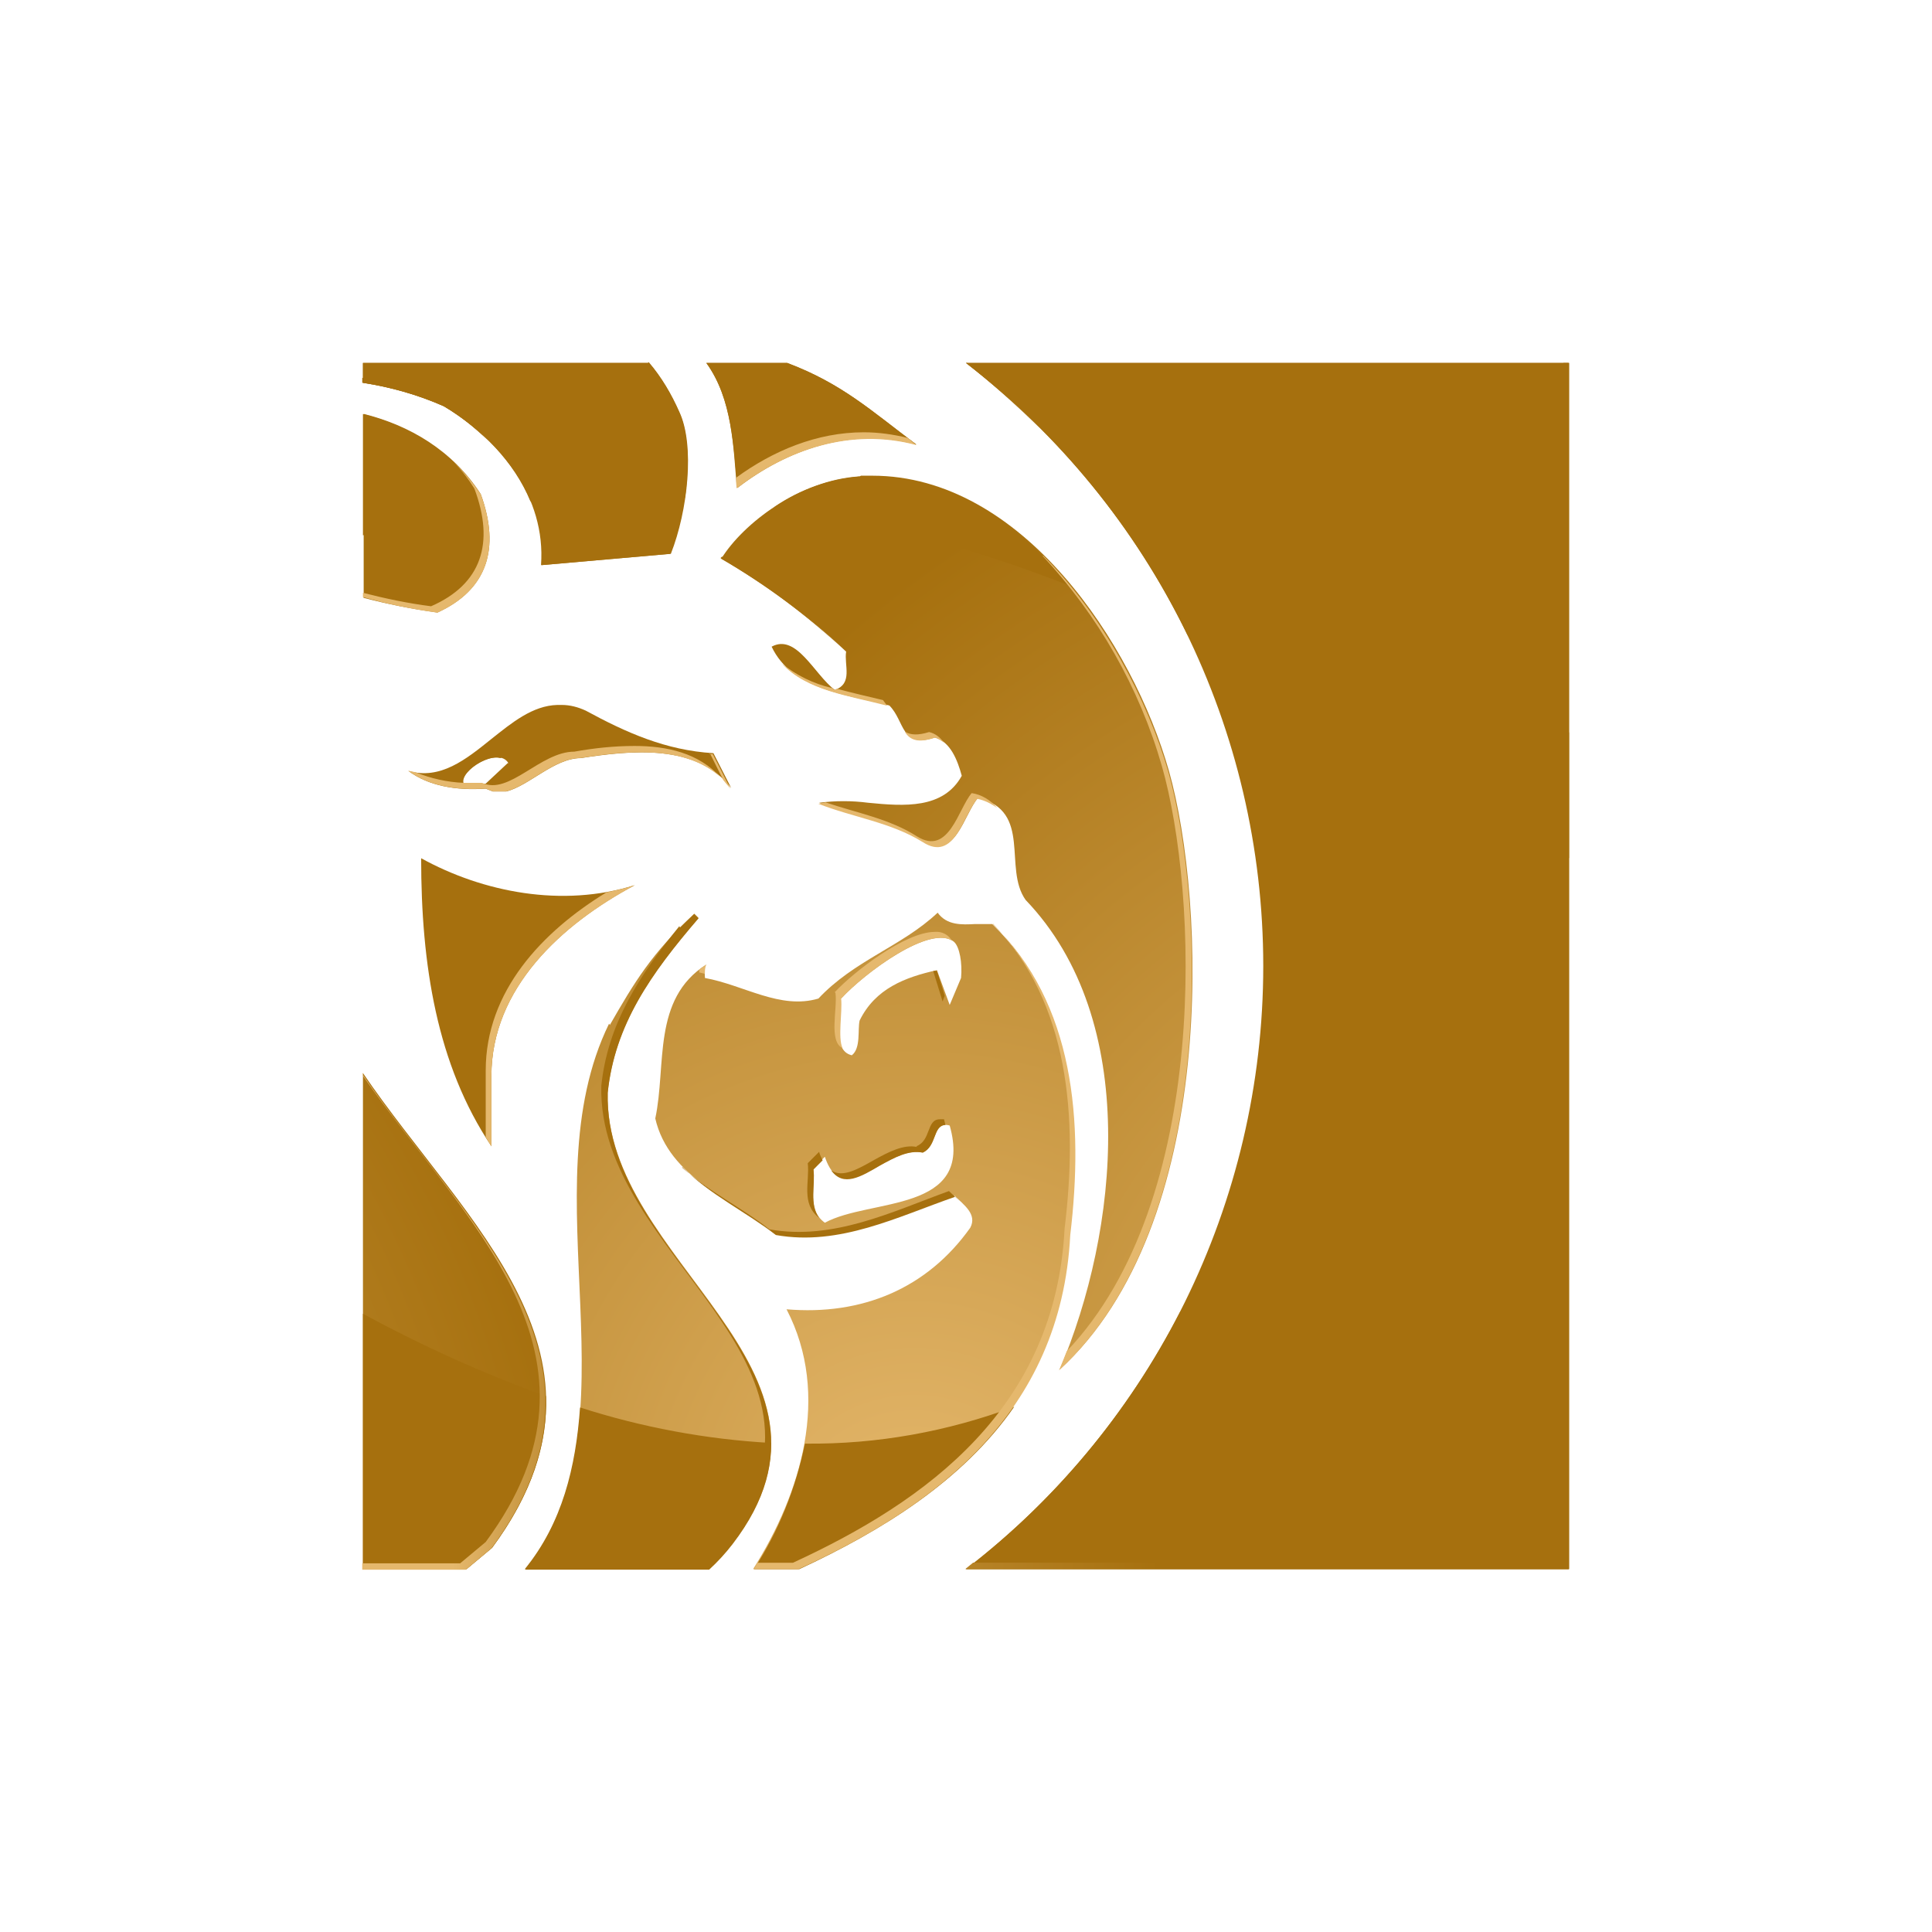 <svg width="64" height="64" viewBox="0 0 64 64" fill="none" xmlns="http://www.w3.org/2000/svg">
<rect width="64" height="64" fill="white"/>
<path d="M13.951 28.43C13.951 31.955 14.468 35.269 16.278 37.971V35.645C16.278 32.73 18.605 30.615 21.025 29.323C18.628 30.075 15.996 29.558 13.951 28.43Z" fill="url(#paint0_radial_1886_50887)"/>
<path d="M18.463 23.352C17.64 23.375 16.959 23.939 16.277 24.48C15.431 25.161 14.585 25.843 13.527 25.537C14.185 26.031 15.102 26.195 16.089 26.125L16.324 26.219H16.771C17.523 26.031 18.369 25.114 19.238 25.114C20.907 24.856 23.069 24.621 24.221 26.101L23.633 24.95C22.058 24.856 20.742 24.268 19.403 23.54C19.144 23.422 18.886 23.352 18.604 23.352H18.486H18.463ZM16.818 25.279L16.089 25.96H15.361C15.196 25.537 16.512 24.715 16.841 25.279" fill="url(#paint1_radial_1886_50887)"/>
<path d="M12.023 19.798C12.822 20.009 13.645 20.174 14.491 20.291C16.136 19.539 16.583 18.176 15.925 16.367C14.985 14.909 13.551 14.087 12.047 13.711V19.798H12.023Z" fill="url(#paint2_radial_1886_50887)"/>
<path d="M20.177 33.908C17.451 39.478 21.282 47.163 17.404 51.981H23.491C23.773 51.723 24.032 51.441 24.267 51.135C28.756 45.283 19.989 41.805 20.131 36.188C20.366 33.932 21.564 32.24 23.139 30.407L22.998 30.266C21.588 31.582 21.024 32.522 20.201 33.955" fill="url(#paint3_radial_1886_50887)"/>
<path d="M32 12.023C38.205 16.794 41.847 24.174 41.847 32C41.847 39.826 38.205 47.206 32 51.976H51.977V12.023H32Z" fill="url(#paint4_radial_1886_50887)"/>
<path d="M12.023 35.547V51.975H15.455L16.301 51.27C20.978 44.948 15.408 40.529 12.023 35.547Z" fill="url(#paint5_radial_1886_50887)"/>
<path d="M12.024 12.023V12.681C12.94 12.822 13.857 13.081 14.703 13.457C16.583 14.585 18.087 16.465 17.922 18.721L22.2 18.345C22.764 16.935 22.999 14.773 22.482 13.669C22.223 13.081 21.894 12.517 21.471 12.023H12H12.024Z" fill="url(#paint6_radial_1886_50887)"/>
<path d="M23.398 12.023C24.268 13.222 24.292 14.82 24.409 16.16C26.054 14.891 28.169 14.139 30.355 14.726C28.851 13.598 27.887 12.705 26.078 12.023H23.375H23.398Z" fill="url(#paint7_radial_1886_50887)"/>
<path d="M27.112 33.078C25.843 33.454 24.645 32.632 23.352 32.397C23.352 32.232 23.305 32.044 23.399 31.95C21.59 33.102 22.083 35.287 21.707 37.05C22.154 39.001 24.269 39.753 25.679 40.881C27.794 41.257 29.721 40.27 31.625 39.612C31.93 39.917 32.377 40.223 32.142 40.669C30.708 42.69 28.546 43.583 26.055 43.372C27.535 46.216 26.525 49.482 24.95 51.974H26.431C30.896 49.929 35.127 46.85 35.432 40.904C35.879 37.144 35.573 33.243 32.87 30.61C32.682 30.61 32.494 30.61 32.306 30.61C31.86 30.634 31.366 30.657 31.061 30.234C29.862 31.363 28.288 31.809 27.089 33.102M27.864 33.078C28.64 32.232 30.849 30.587 31.601 31.198C31.789 31.363 31.883 31.903 31.836 32.397L31.46 33.29L31.037 32.138C29.98 32.373 28.993 32.749 28.476 33.807C28.405 34.112 28.523 34.723 28.217 34.958C27.535 34.794 27.912 33.666 27.841 33.055M31.46 37.285C32.283 40.199 28.828 39.682 27.324 40.505C26.713 40.058 27.018 39.306 26.948 38.695L27.324 38.319C27.7 39.447 28.405 39.024 29.157 38.601C29.627 38.343 30.097 38.084 30.567 38.178C31.084 37.943 30.873 37.12 31.46 37.285Z" fill="url(#paint8_radial_1886_50887)"/>
<path d="M28.475 15.781C26.501 15.899 24.621 17.332 23.893 18.508C25.397 19.377 26.783 20.411 28.029 21.586C27.958 22.033 28.264 22.644 27.653 22.855C26.971 22.338 26.384 20.975 25.561 21.422C26.243 22.855 28.029 22.996 29.462 23.372C29.98 23.889 29.838 24.806 30.967 24.43C31.484 24.571 31.719 25.182 31.86 25.699C31.249 26.804 29.956 26.71 28.757 26.592C28.217 26.522 27.676 26.522 27.136 26.592C28.264 27.039 29.533 27.203 30.591 27.861C31.648 28.543 31.93 26.968 32.4 26.428C34.21 26.874 33.223 28.754 33.975 29.812C37.806 33.807 37.054 40.787 35.103 45.37C40.367 40.552 39.944 29.859 38.722 25.535C37.524 21.328 33.857 15.758 28.898 15.758H28.522" fill="url(#paint9_radial_1886_50887)"/>
<path d="M32 12.023C35.102 14.421 37.617 17.499 39.333 21.025C43.751 23.116 47.981 25.608 51.976 28.428V12.023H32ZM23.398 12.023C24.268 13.222 24.291 14.82 24.432 16.16C26.078 14.891 28.193 14.139 30.355 14.726C28.851 13.598 27.887 12.705 26.078 12.023H23.375H23.398ZM12.023 12.023V12.681C12.94 12.822 13.857 13.081 14.703 13.457C15.948 14.209 17.029 15.29 17.57 16.606C19.262 16.418 20.978 16.395 22.693 16.489C22.834 15.431 22.811 14.35 22.505 13.669C22.247 13.081 21.918 12.517 21.495 12.023H12.023ZM12.023 17.734C13.339 17.335 14.679 17.029 16.042 16.794C15.995 16.653 15.948 16.512 15.901 16.371C14.961 14.914 13.527 14.092 12.023 13.716V17.734ZM28.475 15.784C27.464 15.878 26.5 16.207 25.654 16.794C28.992 17.288 32.282 18.157 35.431 19.403C33.716 17.335 31.459 15.807 28.851 15.807H28.475" fill="url(#paint10_radial_1886_50887)"/>
<path d="M39.097 43.451C37.382 46.788 34.961 49.702 32 51.982H51.976V24.25C48.992 31.371 44.973 38.868 39.097 43.451ZM12.023 51.982H15.455L16.301 51.277C17.64 49.467 18.134 47.799 18.087 46.248C15.995 45.496 13.974 44.579 12.023 43.521V51.982ZM26.665 47.822C26.36 49.303 25.796 50.713 24.973 51.982H26.477C29.203 50.713 31.882 49.068 33.598 46.6C31.389 47.423 29.062 47.846 26.689 47.822M17.382 51.982H23.469C23.751 51.724 24.009 51.441 24.244 51.136C25.161 49.937 25.537 48.856 25.537 47.799C23.398 47.681 21.26 47.282 19.215 46.624C19.074 48.598 18.627 50.455 17.382 51.982Z" fill="url(#paint11_radial_1886_50887)"/>
<path d="M23.162 32.118V32.212L23.35 32.259C23.35 32.165 23.35 32.047 23.397 31.953L23.162 32.118Z" fill="url(#paint12_linear_1886_50887)"/>
<path d="M30.379 37.995C29.932 37.901 29.439 38.159 28.969 38.418C28.428 38.723 27.911 39.029 27.535 38.77C27.935 39.334 28.522 38.982 29.157 38.606C29.627 38.347 30.097 38.089 30.567 38.183C31.037 37.971 30.896 37.29 31.319 37.266L31.272 37.078H31.131C30.684 37.078 30.849 37.783 30.355 37.971" fill="url(#paint13_linear_1886_50887)"/>
<path d="M27.134 38.156L26.758 38.532C26.828 39.143 26.523 39.872 27.134 40.342C26.805 39.895 27.016 39.261 26.946 38.744L27.251 38.438C27.204 38.344 27.157 38.25 27.134 38.156Z" fill="url(#paint14_linear_1886_50887)"/>
<path d="M27.676 32.891C27.747 33.432 27.441 34.489 27.911 34.724C27.747 34.372 27.911 33.526 27.864 33.079C28.616 32.257 30.708 30.682 31.53 31.152C31.413 30.964 31.201 30.847 30.966 30.87C30.003 30.87 28.311 32.163 27.652 32.868" fill="url(#paint15_linear_1886_50887)"/>
<path d="M30.92 32.188L31.225 33.175L31.296 32.987L31.037 32.164H30.92V32.188Z" fill="url(#paint16_linear_1886_50887)"/>
<path d="M26.5 21.656C26.782 21.962 27.041 22.338 27.323 22.573C27.041 22.267 26.782 21.891 26.5 21.656Z" fill="url(#paint17_linear_1886_50887)"/>
<path d="M29.979 24.25C30.143 24.509 30.402 24.626 30.966 24.438C31.083 24.462 31.177 24.532 31.271 24.602C31.154 24.438 30.989 24.297 30.778 24.25C30.401 24.367 30.166 24.344 30.002 24.25" fill="url(#paint18_linear_1886_50887)"/>
<path d="M23.893 18.508C25.303 19.331 26.619 20.294 27.817 21.399C26.619 20.271 25.326 19.284 23.916 18.438L23.869 18.485L23.893 18.508Z" fill="url(#paint19_linear_1886_50887)"/>
<path d="M34.539 18.414C36.372 20.388 37.735 22.762 38.487 25.371C39.686 29.554 40.109 39.754 35.338 44.76C35.244 44.995 35.174 45.183 35.08 45.394C40.344 40.576 39.921 29.883 38.699 25.559C38.017 23.208 36.56 20.412 34.563 18.414H34.539Z" fill="url(#paint20_linear_1886_50887)"/>
<path d="M22.6 38.656C23.469 39.549 24.738 40.16 25.702 40.912C27.817 41.288 29.744 40.301 31.648 39.643L31.812 39.808C31.695 39.69 31.554 39.573 31.436 39.455C29.556 40.137 27.605 41.1 25.49 40.724C24.597 40.019 23.446 39.455 22.6 38.68V38.656Z" fill="url(#paint21_linear_1886_50887)"/>
<path d="M25.889 21.969C26.711 22.885 28.168 23.05 29.39 23.379L29.249 23.191C28.756 23.073 28.239 22.956 27.722 22.815L27.651 22.862L27.557 22.791C26.946 22.65 26.382 22.368 25.912 21.992L25.889 21.969Z" fill="url(#paint22_linear_1886_50887)"/>
<path d="M20.085 29.563C17.97 30.856 16.09 32.83 16.09 35.462V37.671L16.278 37.977V35.65C16.278 32.736 18.605 30.621 21.025 29.328C20.72 29.422 20.414 29.493 20.085 29.563Z" fill="url(#paint23_linear_1886_50887)"/>
<path d="M23.516 24.953L23.962 25.846L24.197 26.128L23.61 24.977H23.492L23.516 24.953Z" fill="url(#paint24_linear_1886_50887)"/>
<path d="M22.504 30.681C21.165 32.326 20.131 33.924 19.919 35.969C19.778 41.609 28.568 45.064 24.055 50.939C23.82 51.245 23.562 51.527 23.28 51.785H17.545L17.404 51.997H23.491C23.773 51.738 24.032 51.456 24.267 51.151C28.756 45.299 19.989 41.844 20.131 36.204C20.366 33.947 21.564 32.255 23.139 30.422L22.998 30.281C22.833 30.446 22.669 30.587 22.528 30.728" fill="url(#paint25_linear_1886_50887)"/>
<path d="M21.471 12.024C21.8 12.47 22.082 12.964 22.317 13.457C22.834 14.562 22.599 16.724 22.035 18.134L17.945 18.486V18.721L22.223 18.346C22.787 16.912 23.022 14.75 22.505 13.645C22.246 13.058 21.917 12.493 21.494 12H21.471V12.024Z" fill="url(#paint26_linear_1886_50887)"/>
<path d="M12.024 35.547V35.641C15.408 40.506 20.672 44.877 16.089 51.081L15.243 51.787H12V51.998H15.431L16.277 51.293C20.954 44.971 15.384 40.553 12 35.57L12.024 35.547Z" fill="url(#paint27_linear_1886_50887)"/>
<path d="M32.893 30.594C35.431 33.226 35.713 37.033 35.266 40.7C34.961 46.645 30.707 49.724 26.265 51.769H25.09L24.973 51.98H26.453C30.919 49.936 35.149 46.857 35.454 40.911C35.901 37.151 35.596 33.249 32.893 30.617V30.594Z" fill="url(#paint28_linear_1886_50887)"/>
<path d="M51.788 12.023V51.765H32.235L31.977 51.976H51.953V12.023H51.765H51.788Z" fill="url(#paint29_linear_1886_50887)"/>
<path d="M15.713 16.182C16.395 17.992 15.948 19.355 14.28 20.083C13.527 19.989 12.752 19.825 12.023 19.637V19.778C12.822 20.013 13.645 20.177 14.491 20.295C16.136 19.543 16.583 18.18 15.925 16.37C15.666 15.994 15.384 15.642 15.032 15.312C15.29 15.571 15.525 15.877 15.713 16.182Z" fill="url(#paint30_linear_1886_50887)"/>
<path d="M19.027 24.899C17.899 24.899 16.865 26.356 15.972 25.933H15.361C14.82 25.91 14.279 25.792 13.762 25.581L13.527 25.534C14.185 26.027 15.102 26.192 16.089 26.121L16.324 26.215H16.771C17.523 26.027 18.369 25.11 19.238 25.11C20.742 24.875 22.669 24.664 23.868 25.745C23.14 24.946 22.105 24.711 21.024 24.711C20.343 24.711 19.685 24.781 19.027 24.899Z" fill="url(#paint31_linear_1886_50887)"/>
<path d="M32 12.023C32.87 12.705 33.692 13.434 34.468 14.209C33.716 13.434 32.893 12.705 32.047 12.023H32Z" fill="url(#paint32_linear_1886_50887)"/>
<path d="M30.378 27.707C29.462 27.119 28.38 26.931 27.346 26.579L27.111 26.626C28.239 27.073 29.509 27.237 30.566 27.895C31.624 28.577 31.906 27.002 32.376 26.462C32.611 26.509 32.846 26.626 33.034 26.767C32.822 26.509 32.517 26.32 32.188 26.273C31.741 26.791 31.436 28.365 30.378 27.707Z" fill="url(#paint33_linear_1886_50887)"/>
<path d="M24.385 15.848C24.385 15.965 24.385 16.083 24.408 16.177C26.053 14.908 28.169 14.156 30.354 14.743L30.072 14.508C29.602 14.391 29.109 14.32 28.615 14.32C27.064 14.32 25.607 14.931 24.385 15.824" fill="url(#paint34_linear_1886_50887)"/>
<path d="M15.126 25.745H15.361C15.525 25.416 16.16 25.016 16.559 25.11H16.607C16.536 24.945 16.372 24.875 16.23 24.875C15.737 24.875 15.008 25.416 15.126 25.745Z" fill="url(#paint35_linear_1886_50887)"/>
<path d="M12.024 12.68C12.94 12.821 13.857 13.08 14.703 13.456C15.243 13.761 15.713 14.161 16.16 14.584C15.666 14.067 15.102 13.62 14.491 13.268C13.692 12.915 12.87 12.657 12 12.516V12.68H12.024Z" fill="url(#paint36_linear_1886_50887)"/>
<defs>
<radialGradient id="paint0_radial_1886_50887" cx="0" cy="0" r="1" gradientUnits="userSpaceOnUse" gradientTransform="translate(52.908 49.436) scale(37.495 37.495)">
<stop stop-color="#E5B86D"/>
<stop offset="1" stop-color="#A6700E"/>
</radialGradient>
<radialGradient id="paint1_radial_1886_50887" cx="0" cy="0" r="1" gradientUnits="userSpaceOnUse" gradientTransform="translate(54.5 48.997) scale(37.311 37.311)">
<stop stop-color="#E5B86D"/>
<stop offset="1" stop-color="#A6700E"/>
</radialGradient>
<radialGradient id="paint2_radial_1886_50887" cx="0" cy="0" r="1" gradientUnits="userSpaceOnUse" gradientTransform="translate(-6.045 54.254) scale(37.304 37.304)">
<stop stop-color="#E5B86D"/>
<stop offset="1" stop-color="#A6700E"/>
</radialGradient>
<radialGradient id="paint3_radial_1886_50887" cx="0" cy="0" r="1" gradientUnits="userSpaceOnUse" gradientTransform="translate(34.142 51.208) scale(37.304)">
<stop stop-color="#E5B86D"/>
<stop offset="1" stop-color="#A6700E"/>
</radialGradient>
<radialGradient id="paint4_radial_1886_50887" cx="0" cy="0" r="1" gradientUnits="userSpaceOnUse" gradientTransform="translate(-7.953 54.867) scale(37.297 37.297)">
<stop stop-color="#E5B86D"/>
<stop offset="1" stop-color="#A6700E"/>
</radialGradient>
<radialGradient id="paint5_radial_1886_50887" cx="0" cy="0" r="1" gradientUnits="userSpaceOnUse" gradientTransform="translate(-17.617 55.639) scale(37.361)">
<stop stop-color="#E5B86D"/>
<stop offset="1" stop-color="#A6700E"/>
</radialGradient>
<radialGradient id="paint6_radial_1886_50887" cx="0" cy="0" r="1" gradientUnits="userSpaceOnUse" gradientTransform="translate(-13.546 54.891) scale(37.297 37.297)">
<stop stop-color="#E5B86D"/>
<stop offset="1" stop-color="#A6700E"/>
</radialGradient>
<radialGradient id="paint7_radial_1886_50887" cx="0" cy="0" r="1" gradientUnits="userSpaceOnUse" gradientTransform="translate(53.368 47.962) scale(37.029 37.029)">
<stop stop-color="#E5B86D"/>
<stop offset="1" stop-color="#A6700E"/>
</radialGradient>
<radialGradient id="paint8_radial_1886_50887" cx="0" cy="0" r="1" gradientUnits="userSpaceOnUse" gradientTransform="translate(30.285 51.116) scale(37.262)">
<stop stop-color="#E5B86D"/>
<stop offset="1" stop-color="#A6700E"/>
</radialGradient>
<radialGradient id="paint9_radial_1886_50887" cx="0" cy="0" r="1" gradientUnits="userSpaceOnUse" gradientTransform="translate(52.41 48.982) scale(37.276)">
<stop stop-color="#E5B86D"/>
<stop offset="1" stop-color="#A6700E"/>
</radialGradient>
<radialGradient id="paint10_radial_1886_50887" cx="0" cy="0" r="1" gradientUnits="userSpaceOnUse" gradientTransform="translate(109.894 3.882) scale(37.629 37.629)">
<stop stop-color="#E5B86D"/>
<stop offset="0.3" stop-color="#E5B86D"/>
<stop offset="1" stop-color="#A6700E"/>
</radialGradient>
<radialGradient id="paint11_radial_1886_50887" cx="0" cy="0" r="1" gradientUnits="userSpaceOnUse" gradientTransform="translate(124.797 70.231) scale(66.733 66.733)">
<stop stop-color="#E5B86D"/>
<stop offset="1" stop-color="#A6700E"/>
</radialGradient>
<linearGradient id="paint12_linear_1886_50887" x1="24.687" y1="32.125" x2="24.906" y2="32.125" gradientUnits="userSpaceOnUse">
<stop stop-color="#E5B86D"/>
<stop offset="1" stop-color="#A6700E"/>
</linearGradient>
<linearGradient id="paint13_linear_1886_50887" x1="-11.142" y1="41.687" x2="-7.736" y2="41.687" gradientUnits="userSpaceOnUse">
<stop stop-color="#E5B86D"/>
<stop offset="1" stop-color="#A6700E"/>
</linearGradient>
<linearGradient id="paint14_linear_1886_50887" x1="-5.802" y1="42.716" x2="-5.35" y2="42.716" gradientUnits="userSpaceOnUse">
<stop stop-color="#E5B86D"/>
<stop offset="1" stop-color="#A6700E"/>
</linearGradient>
<linearGradient id="paint15_linear_1886_50887" x1="62.858" y1="30.071" x2="66.383" y2="30.071" gradientUnits="userSpaceOnUse">
<stop stop-color="#E5B86D"/>
<stop offset="1" stop-color="#A6700E"/>
</linearGradient>
<linearGradient id="paint16_linear_1886_50887" x1="18.692" y1="33.943" x2="19.152" y2="33.943" gradientUnits="userSpaceOnUse">
<stop stop-color="#E5B86D"/>
<stop offset="1" stop-color="#A6700E"/>
</linearGradient>
<linearGradient id="paint17_linear_1886_50887" x1="24.404" y1="22.159" x2="25.151" y2="22.159" gradientUnits="userSpaceOnUse">
<stop stop-color="#E5B86D"/>
<stop offset="1" stop-color="#A6700E"/>
</linearGradient>
<linearGradient id="paint18_linear_1886_50887" x1="46.364" y1="22.953" x2="47.52" y2="22.953" gradientUnits="userSpaceOnUse">
<stop stop-color="#E5B86D"/>
<stop offset="1" stop-color="#A6700E"/>
</linearGradient>
<linearGradient id="paint19_linear_1886_50887" x1="6.821" y1="21.3" x2="10.374" y2="21.3" gradientUnits="userSpaceOnUse">
<stop stop-color="#E5B86D"/>
<stop offset="1" stop-color="#A6700E"/>
</linearGradient>
<linearGradient id="paint20_linear_1886_50887" x1="63.315" y1="28.468" x2="67.77" y2="28.468" gradientUnits="userSpaceOnUse">
<stop stop-color="#E5B86D"/>
<stop offset="1" stop-color="#A6700E"/>
</linearGradient>
<linearGradient id="paint21_linear_1886_50887" x1="7.587" y1="41.782" x2="18.67" y2="41.782" gradientUnits="userSpaceOnUse">
<stop stop-color="#E5B86D"/>
<stop offset="1" stop-color="#A6700E"/>
</linearGradient>
<linearGradient id="paint22_linear_1886_50887" x1="61.202" y1="19.809" x2="65.423" y2="19.809" gradientUnits="userSpaceOnUse">
<stop stop-color="#E5B86D"/>
<stop offset="1" stop-color="#A6700E"/>
</linearGradient>
<linearGradient id="paint23_linear_1886_50887" x1="32.339" y1="32.181" x2="36.795" y2="32.181" gradientUnits="userSpaceOnUse">
<stop stop-color="#E5B86D"/>
<stop offset="1" stop-color="#A6700E"/>
</linearGradient>
<linearGradient id="paint24_linear_1886_50887" x1="35.866" y1="24.178" x2="36.493" y2="24.178" gradientUnits="userSpaceOnUse">
<stop stop-color="#E5B86D"/>
<stop offset="1" stop-color="#A6700E"/>
</linearGradient>
<linearGradient id="paint25_linear_1886_50887" x1="-26.53" y1="44.312" x2="-19.176" y2="44.312" gradientUnits="userSpaceOnUse">
<stop stop-color="#E5B86D"/>
<stop offset="1" stop-color="#A6700E"/>
</linearGradient>
<linearGradient id="paint26_linear_1886_50887" x1="-4.052" y1="18.087" x2="0.319" y2="18.087" gradientUnits="userSpaceOnUse">
<stop stop-color="#E5B86D"/>
<stop offset="1" stop-color="#A6700E"/>
</linearGradient>
<linearGradient id="paint27_linear_1886_50887" x1="15.004" y1="44.069" x2="20.475" y2="44.069" gradientUnits="userSpaceOnUse">
<stop stop-color="#E5B86D"/>
<stop offset="1" stop-color="#A6700E"/>
</linearGradient>
<linearGradient id="paint28_linear_1886_50887" x1="38.016" y1="41.513" x2="47.654" y2="41.513" gradientUnits="userSpaceOnUse">
<stop stop-color="#E5B86D"/>
<stop offset="1" stop-color="#A6700E"/>
</linearGradient>
<linearGradient id="paint29_linear_1886_50887" x1="14.36" y1="32.32" x2="38.407" y2="32.32" gradientUnits="userSpaceOnUse">
<stop stop-color="#E5B86D"/>
<stop offset="1" stop-color="#A6700E"/>
</linearGradient>
<linearGradient id="paint30_linear_1886_50887" x1="16.808" y1="17.033" x2="21.847" y2="17.033" gradientUnits="userSpaceOnUse">
<stop stop-color="#E5B86D"/>
<stop offset="1" stop-color="#A6700E"/>
</linearGradient>
<linearGradient id="paint31_linear_1886_50887" x1="45.208" y1="22.713" x2="57.664" y2="22.713" gradientUnits="userSpaceOnUse">
<stop stop-color="#E5B86D"/>
<stop offset="1" stop-color="#A6700E"/>
</linearGradient>
<linearGradient id="paint32_linear_1886_50887" x1="16.117" y1="14.522" x2="18.352" y2="14.522" gradientUnits="userSpaceOnUse">
<stop stop-color="#E5B86D"/>
<stop offset="1" stop-color="#A6700E"/>
</linearGradient>
<linearGradient id="paint33_linear_1886_50887" x1="36.566" y1="25.693" x2="43.682" y2="25.693" gradientUnits="userSpaceOnUse">
<stop stop-color="#E5B86D"/>
<stop offset="1" stop-color="#A6700E"/>
</linearGradient>
<linearGradient id="paint34_linear_1886_50887" x1="49.574" y1="12.868" x2="54.961" y2="12.868" gradientUnits="userSpaceOnUse">
<stop stop-color="#E5B86D"/>
<stop offset="1" stop-color="#A6700E"/>
</linearGradient>
<linearGradient id="paint35_linear_1886_50887" x1="4.623" y1="26.255" x2="5.97" y2="26.255" gradientUnits="userSpaceOnUse">
<stop stop-color="#E5B86D"/>
<stop offset="1" stop-color="#A6700E"/>
</linearGradient>
<linearGradient id="paint36_linear_1886_50887" x1="1.835" y1="13.747" x2="6.827" y2="13.747" gradientUnits="userSpaceOnUse">
<stop stop-color="#E5B86D"/>
<stop offset="1" stop-color="#A6700E"/>
</linearGradient>
</defs>
</svg>
